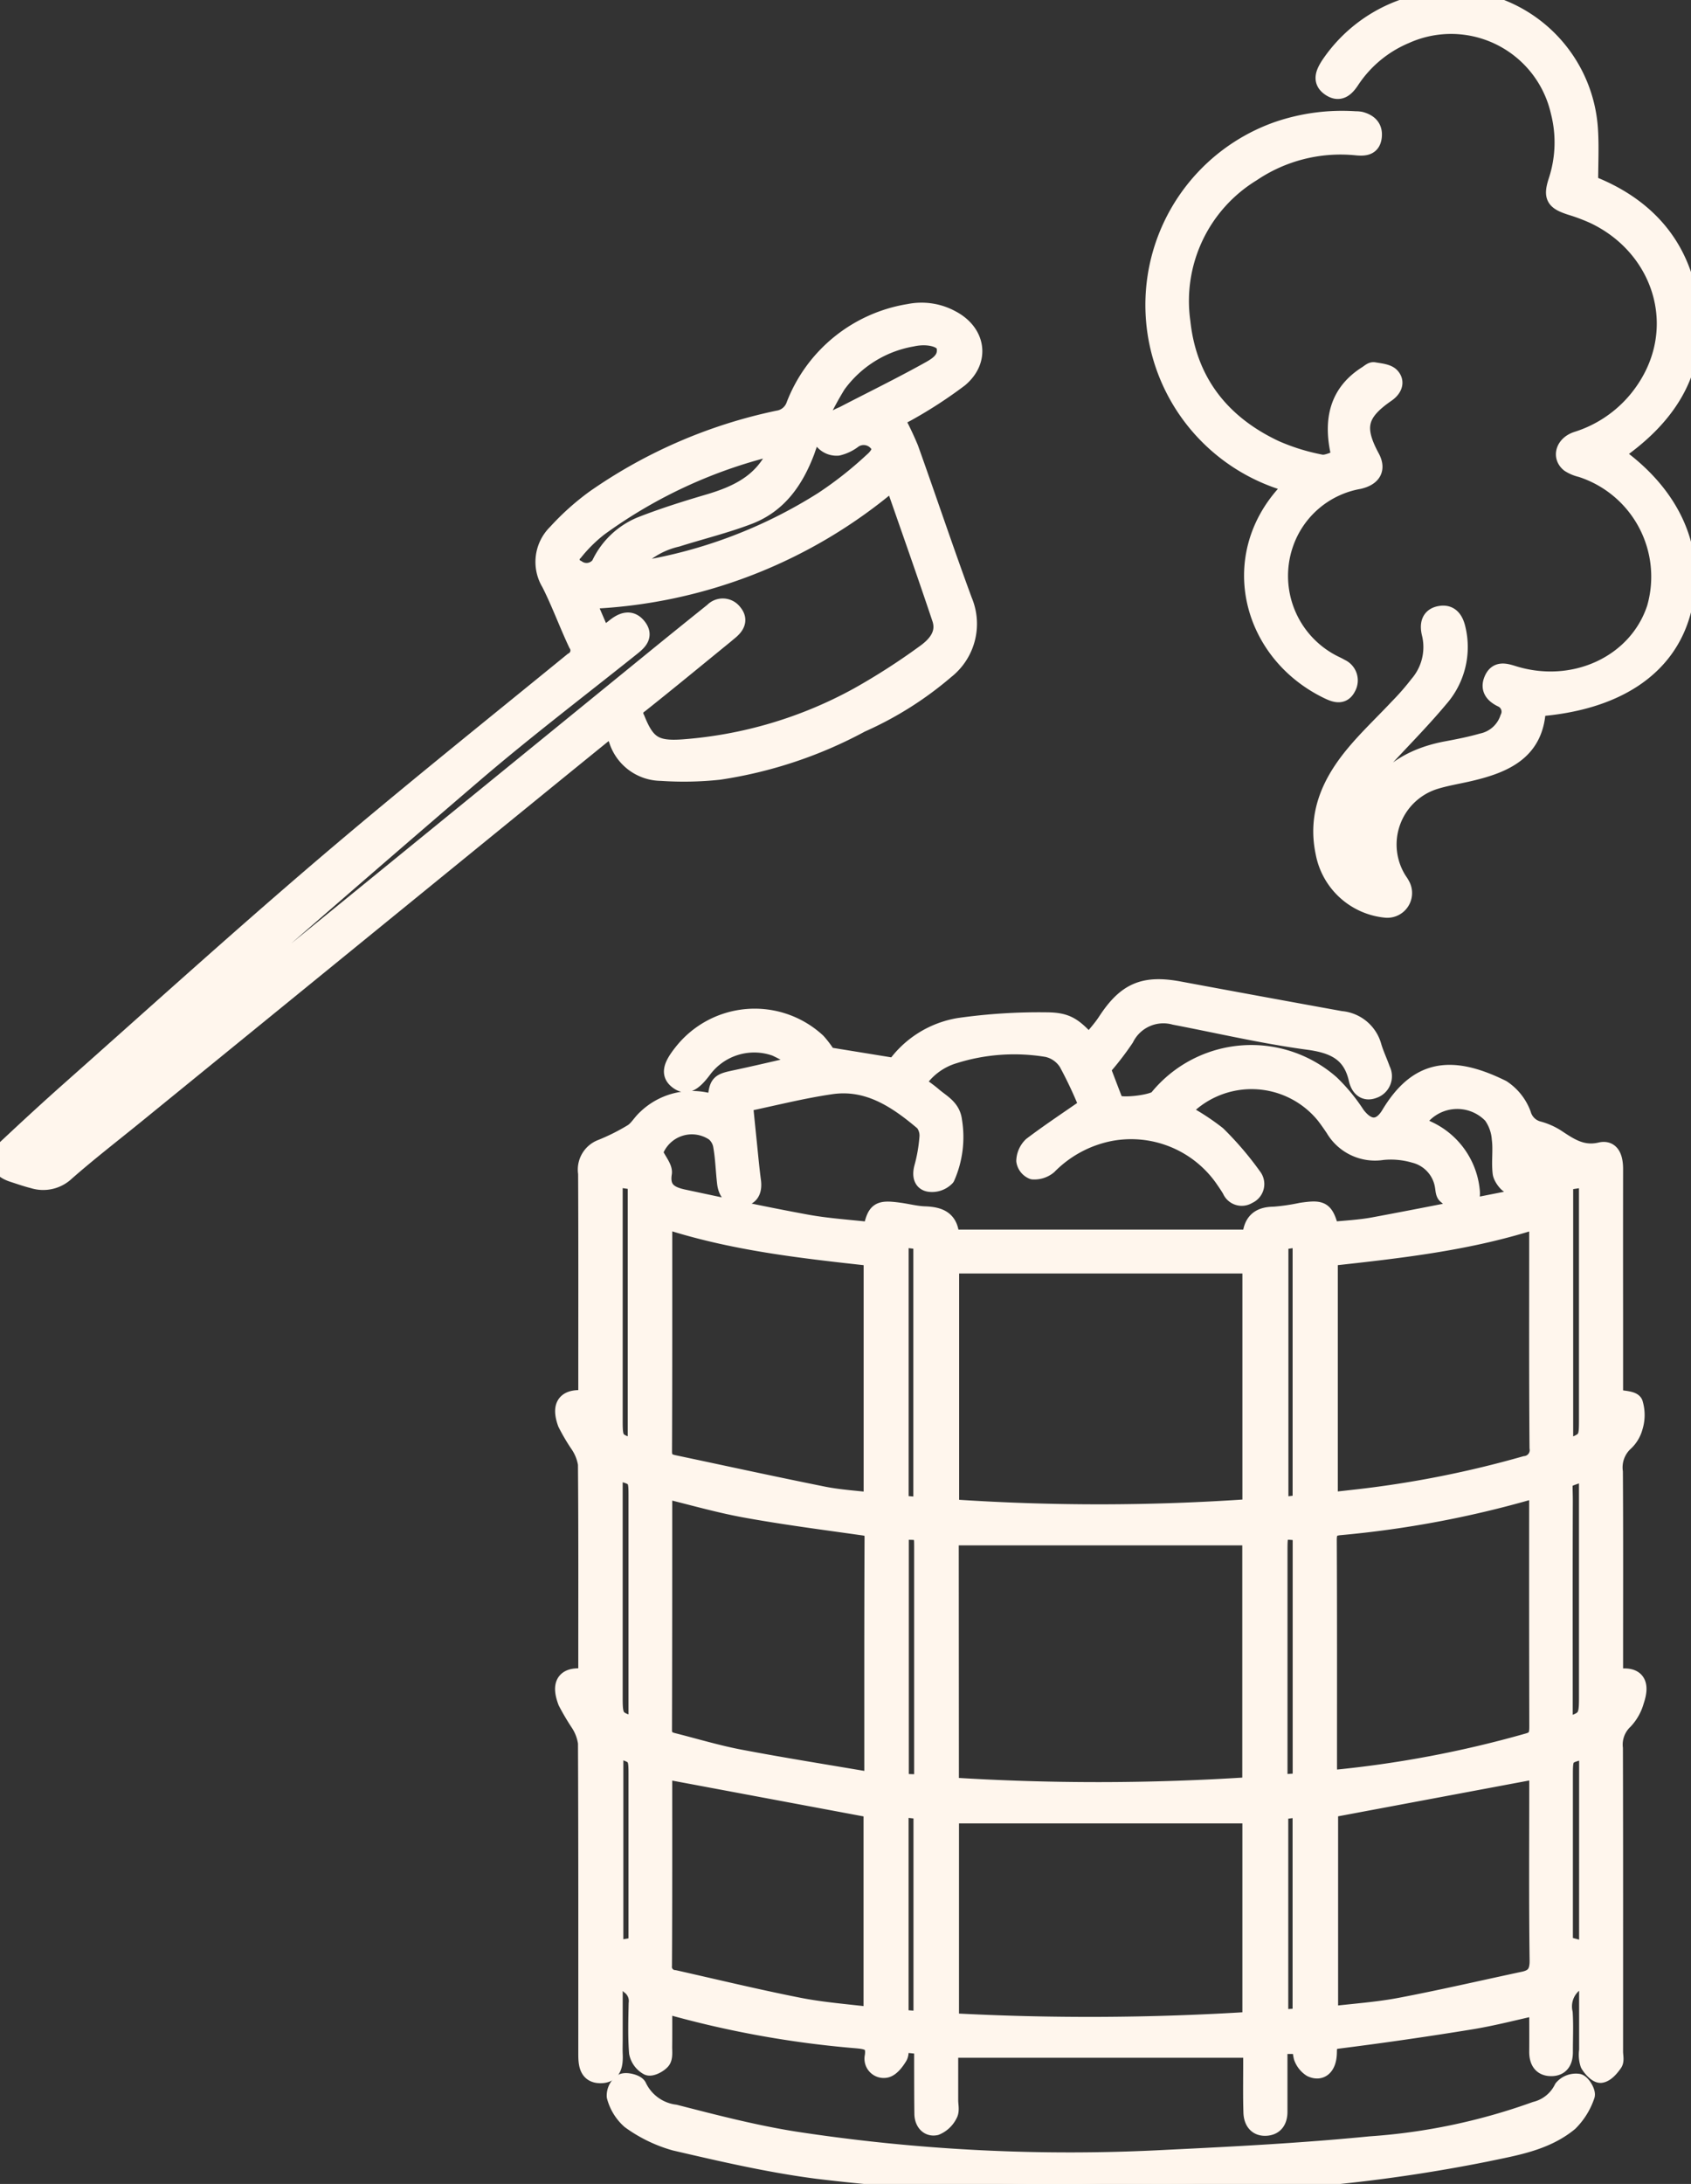 <svg id="グループ_328" data-name="グループ 328" xmlns="http://www.w3.org/2000/svg" xmlns:xlink="http://www.w3.org/1999/xlink" width="140.925" height="181.901" viewBox="0 0 140.925 181.901">
  <rect x="0" y="0" width="140.925" height="181.901" fill="#333333" stroke="none"/>
  <defs>
    <clipPath id="clip-path">
      <rect id="長方形_414" data-name="長方形 414" width="140.925" height="181.901" fill="#fff6ed" stroke="#fff6ed" stroke-linecap="round" stroke-linejoin="round" stroke-width="1.5"/>
    </clipPath>
  </defs>
  <g id="グループ_327" data-name="グループ 327" clip-path="url(#clip-path)">
    <path id="パス_3089" data-name="パス 3089" d="M268.6,398.541c.284.744.628,1.654.98,2.561a.915.915,0,0,0,.209.356c.4.353,3.138.028,3.513-.4a10.006,10.006,0,0,1,14.39-1.242,14.587,14.587,0,0,1,2.123,2.574c.951,1.287,2.029,1.329,2.832-.007,2.253-3.745,4.985-4.294,9.324-2.147a4.351,4.351,0,0,1,1.688,2.129,1.893,1.893,0,0,0,1.3,1.3,5.385,5.385,0,0,1,1.531.664c1.127.746,2.165,1.467,3.7,1.106.937-.221,1.134.675,1.133,1.483q-.008,6.138,0,12.275v6.792c.623.146,1.51.125,1.65.439a3.347,3.347,0,0,1-.008,1.973,2.691,2.691,0,0,1-.814,1.313,2.857,2.857,0,0,0-.845,2.434c.034,5.351.016,10.7.016,16.052v1.158c1.734-.361,2.3.246,1.746,1.866a3.889,3.889,0,0,1-.91,1.615,2.769,2.769,0,0,0-.85,2.322c.024,8.428.015,16.857.013,25.285,0,.314.106.711-.043.925-.266.382-.663.853-1.057.907-.291.04-.762-.466-.973-.833a2.463,2.463,0,0,1-.089-1.132q-.005-11.908,0-23.816V455.24c-2.02.451-2.02.451-2.02,2.273v14c.708.257,1.519.311,1.762.71.23.379-.1,1.129-.253,1.7a1.216,1.216,0,0,1-.479.668,2.484,2.484,0,0,0-1.045,2.613c.067,1.08.01,2.167.016,3.251,0,.732-.273,1.263-1.067,1.258S305,481.173,305,480.438c.01-1.257,0-2.515,0-3.82-1.917.419-3.759.908-5.63,1.211q-5.527.9-11.084,1.6c-.843.108-.8.542-.817,1.125-.032,1.091-.593,1.609-1.38,1.234a1.814,1.814,0,0,1-.719-.912,3.144,3.144,0,0,1-.083-1.009h-1.936c0,1.591,0,3.118,0,4.646,0,.315,0,.63,0,.944-.007.685-.307,1.175-1.018,1.224-.8.055-1.13-.508-1.152-1.2-.044-1.363-.017-2.727-.019-4.091,0-.412,0-.823,0-1.208h-25.25c0,1.392,0,2.85,0,4.307,0,.385.119.845-.05,1.135a2.074,2.074,0,0,1-1.073,1.017c-.61.127-1.02-.365-1.029-1.031-.018-1.364-.016-2.727-.02-4.091,0-.52,0-1.04,0-1.611l-1.965-.21c-.022.409.078.848-.09,1.125-.253.419-.648.945-1.062,1.028a.855.855,0,0,1-1-1.034c.171-1.182-.441-1.335-1.422-1.421a83.209,83.209,0,0,1-16.122-2.951c0,1.268.009,2.434-.005,3.6,0,.381.061.874-.143,1.114-.248.292-.865.607-1.11.486a1.674,1.674,0,0,1-.84-1.139c-.106-1.356-.062-2.725-.034-4.089a1.608,1.608,0,0,0-.651-1.518,9.467,9.467,0,0,1-1.344-1.6v6.074c0,.42-.016.84,0,1.259.038.833-.058,1.668-1.1,1.67s-1.1-.868-1.1-1.677c0-8.638.012-17.277-.027-25.915a4.056,4.056,0,0,0-.617-1.647,19.718,19.718,0,0,1-1.056-1.787c-.606-1.6-.045-2.245,1.658-1.97.014-.316.04-.626.04-.936,0-5.631.02-11.261-.028-16.892a4.058,4.058,0,0,0-.65-1.635,15.863,15.863,0,0,1-1.046-1.779c-.553-1.546.006-2.187,1.725-1.942V425c0-5.91.015-11.821-.015-17.731a1.889,1.889,0,0,1,1.185-2.075,17.523,17.523,0,0,0,2.6-1.3c.454-.282.736-.826,1.148-1.192A5.507,5.507,0,0,1,236,401.37a2.04,2.04,0,0,0,.5.005c.166-1.664.18-1.658,1.8-2,1.7-.365,3.395-.768,5.092-1.154l.125-.292a15.034,15.034,0,0,0-2.06-1.164,5.337,5.337,0,0,0-6.077,1.841c-.874,1.168-1.429,1.411-2.079.911s-.537-1.119.371-2.266a7.644,7.644,0,0,1,11.217-.919,8.184,8.184,0,0,1,.873,1.172l5.651.917a8.128,8.128,0,0,1,5.342-3.349,47.274,47.274,0,0,1,7.285-.464c1.72.011,2.236.455,3.537,1.852.5-.628,1.04-1.2,1.465-1.856,1.621-2.477,3.1-3.119,6.024-2.576q6.736,1.252,13.477,2.473a3,3,0,0,1,2.65,2.186c.195.667.5,1.3.733,1.959a1.155,1.155,0,0,1-.669,1.636c-.745.283-1.16-.234-1.3-.847-.5-2.248-1.981-2.918-4.141-3.208-3.727-.5-7.405-1.365-11.105-2.073A3.568,3.568,0,0,0,270.568,396a24.178,24.178,0,0,1-1.97,2.542m6.615,3.588a19.578,19.578,0,0,1,3.021,1.94,26.3,26.3,0,0,1,2.971,3.475.982.982,0,0,1-.385,1.521.957.957,0,0,1-1.414-.438c-.193-.331-.414-.647-.631-.963a9.428,9.428,0,0,0-9.444-3.829,9.926,9.926,0,0,0-5.172,2.779,1.793,1.793,0,0,1-1.267.412,1.037,1.037,0,0,1-.64-.8,1.838,1.838,0,0,1,.559-1.249c1.486-1.122,3.041-2.151,4.686-3.293a34.84,34.84,0,0,0-1.713-3.65,2.7,2.7,0,0,0-1.706-1.2,16.715,16.715,0,0,0-7.767.543,5.566,5.566,0,0,0-3.142,2.407c.52.39.985.7,1.406,1.064.668.576,1.525.961,1.656,2.035a8.254,8.254,0,0,1-.591,4.7,1.611,1.611,0,0,1-1.375.475c-.6-.091-.687-.643-.527-1.253a13.218,13.218,0,0,0,.436-2.464,1.821,1.821,0,0,0-.369-1.339c-2.222-1.885-4.628-3.518-7.731-3.07-2.431.351-4.824.968-7.278,1.476.121,1.192.223,2.229.331,3.266.112,1.076.206,2.156.35,3.228.108.8-.144,1.357-.99,1.379-.76.019-1.094-.542-1.173-1.232-.116-1.006-.143-2.025-.315-3.021a1.868,1.868,0,0,0-.654-1.18,3.35,3.35,0,0,0-5.056,1.708c.339.718.832,1.255.761,1.7-.228,1.44.626,1.867,1.712,2.1,3.407.724,6.812,1.46,10.237,2.086,1.8.33,3.649.439,5.462.647.348-1.7.567-1.857,2.221-1.641.726.095,1.445.292,2.172.318,1.2.042,2.138.328,2.148,1.936h25.084c.049-1.426.717-1.9,1.9-1.907a17.433,17.433,0,0,0,2.276-.333c1.76-.25,1.928-.137,2.418,1.611,1.2-.128,2.424-.177,3.618-.4,4.105-.764,8.2-1.583,12.3-2.392,1-.2,1.62-.683,1.427-1.86a4.912,4.912,0,0,1,.19-1.381l-.98-.349a5.208,5.208,0,0,1-.289,1.726,1.92,1.92,0,0,1-1.242.8c-.206.033-.709-.612-.754-.988-.113-.93.051-1.9-.07-2.823a3.891,3.891,0,0,0-.719-2,4.011,4.011,0,0,0-6.408.8c.349.152.7.284,1.038.454a6.228,6.228,0,0,1,3.59,5.057c.073.61-.138,1.169-.745,1.134-.449-.026-.9-.463-1.292-.79-.153-.128-.158-.452-.2-.691a3.286,3.286,0,0,0-2.46-2.717,7.029,7.029,0,0,0-2.677-.244,3.926,3.926,0,0,1-4-1.9c-.254-.375-.511-.749-.79-1.106a7.88,7.88,0,0,0-11.991-.258m-19.255,56.187a194.637,194.637,0,0,0,25.115-.031V437.507H255.958Zm25.125-23.18V414.86H255.989v20.3a180.557,180.557,0,0,0,25.095-.02m.011,25.524H255.978v17.3a214.232,214.232,0,0,0,25.117-.113Zm-31.6-2.75c.058-.444.091-.578.091-.711,0-6.538-.009-13.075.021-19.613,0-.818-.433-.852-1.038-.937-3.211-.454-6.429-.87-9.618-1.45-2.281-.414-4.518-1.065-6.805-1.618a3.04,3.04,0,0,0-.067.435c0,6.537,0,13.075-.02,19.612,0,.645.321.862.832.992,1.859.47,3.7,1.027,5.581,1.384,3.624.689,7.269,1.263,11.023,1.905m38.035-.282a1.3,1.3,0,0,0,.351.085,91.2,91.2,0,0,0,16.315-3.08c.762-.218.811-.678.81-1.322q-.022-9.436-.011-18.871c0-.268-.028-.537-.046-.854-.293.053-.536.075-.765.14a84.936,84.936,0,0,1-15.708,2.928c-.815.074-1.017.4-1.013,1.182.029,6.29.016,12.581.018,18.871,0,.307.032.613.05.92M232.147,411.1c-.035.3-.065.435-.066.572,0,6.255.008,12.51-.02,18.766,0,.691.318.921.888,1.042,4.156.877,8.306,1.785,12.47,2.62,1.34.268,2.718.344,4.112.512V414.246c-5.869-.646-11.686-1.275-17.384-3.148m55.4,23.505,2.536-.284a86.647,86.647,0,0,0,13.842-2.755,1.247,1.247,0,0,0,1.1-1.434c-.05-6.015-.025-12.032-.028-18.047,0-.3-.03-.6-.05-.979-5.688,1.865-11.514,2.492-17.4,3.14Zm-55.44,22.348a1.225,1.225,0,0,0-.029.258c0,5.347.011,10.694-.021,16.04a1.019,1.019,0,0,0,.952,1.13c3.462.779,6.914,1.614,10.4,2.3,2,.393,4.046.535,6.113.795V460.207l-17.411-3.256m55.461,3.255v17.211c2.038-.245,3.994-.371,5.906-.733,3.458-.655,6.888-1.454,10.331-2.186.923-.2,1.236-.681,1.223-1.681-.066-4.86-.03-9.721-.03-14.582v-1.3l-17.431,3.266M253.673,435V412.881l-1.892-.226v22.19l1.892.154m53.489-4.741c1.983-.7,1.983-.7,1.983-2.565q0-9.373,0-18.745c0-.4,0-.809,0-1.313l-1.983.306ZM253.74,458.015v-1.257q0-9.113,0-18.226c0-1.478,0-1.481-1.488-1.494a2.855,2.855,0,0,0-.457.065v20.913c.45.02.829.044,1.208.05.2,0,.41-.027.737-.051m53.386-4.632c1.883-.517,2.02-.685,2.02-2.381q0-8.859,0-17.718v-1.266c-2.385.941-2.005.316-2.013,2.608-.02,5.871-.007,11.742-.007,17.613Zm-21.845-18.595V412.63l-1.85.279v22.1l1.85-.22m-55.409-4.6V407.916l-1.922-.284v1.348q0,9.441,0,18.883c0,1.712.068,1.8,1.922,2.329m55.415,6.958c-1.87-.252-1.932-.2-1.932,1.5q0,9.057,0,18.114v1.34l1.932-.14Zm-57.337-5.11v1.251q0,8.857,0,17.714c0,1.7.128,1.854,1.985,2.327V434.249c0-1.738,0-1.738-1.985-2.21m25.734,45.774V460.329l-1.907-.21v17.558l1.907.137m29.735-17.455v17.324l1.859-.137V460.12l-1.859.239m-55.414-5.2v16.785l1.93-.321V457.458c0-1.759,0-1.759-1.93-2.3" transform="translate(-176.807 -309.541)" fill="#fff6ed" stroke="#fff6ed" stroke-linecap="round" stroke-linejoin="round" stroke-width="1.5"/>
    <path id="パス_3090" data-name="パス 3090" d="M74.581,132.433a27.462,27.462,0,0,1,1.216,2.538c1.514,4.229,2.935,8.491,4.489,12.7a4.9,4.9,0,0,1-1.482,5.748,28.614,28.614,0,0,1-7.052,4.449,36.124,36.124,0,0,1-11.834,3.944,27.632,27.632,0,0,1-4.808.091,3.825,3.825,0,0,1-3.634-2.7c-.113-.319-.284-.618-.485-1.05-2.094,1.7-4.116,3.34-6.134,4.983L11.391,190.384c-1.976,1.609-4,3.168-5.911,4.846a2.736,2.736,0,0,1-2.7.622c-.574-.145-1.137-.34-1.7-.524-1.242-.407-1.436-1.229-.458-2.145,1.683-1.576,3.379-3.14,5.1-4.669,7.059-6.255,14.051-12.59,21.223-18.712,6.827-5.827,13.841-11.435,20.8-17.111a1.019,1.019,0,0,0,.369-1.471c-.788-1.669-1.418-3.415-2.252-5.059a3.356,3.356,0,0,1,.522-4.145,21.063,21.063,0,0,1,3.184-2.855,41.533,41.533,0,0,1,15.253-6.6,1.8,1.8,0,0,0,1.456-1.218,12.274,12.274,0,0,1,9.495-7.668,5.188,5.188,0,0,1,3.549.551c2.074,1.11,2.439,3.376.628,4.9a37.2,37.2,0,0,1-4.269,2.782,10,10,0,0,1-1.1.534M3.451,193.5l.234.28a10.232,10.232,0,0,0,.9-.589q5.327-4.326,10.644-8.666,19.581-15.948,39.164-31.895,2.519-2.051,5.054-4.081a1.086,1.086,0,0,1,1.667.11c.5.6.178,1.1-.332,1.519-.135.111-.268.224-.4.334-2.355,1.918-4.7,3.852-7.076,5.74a.887.887,0,0,0-.313,1.228c.849,2.13,1.571,2.63,3.9,2.466a35.771,35.771,0,0,0,14.628-4.331,55.225,55.225,0,0,0,5.541-3.557c.947-.67,1.8-1.612,1.36-2.931-1.289-3.857-2.651-7.689-3.975-11.5a41.585,41.585,0,0,1-25.588,9.961l1.331,3.094c.428-.326.739-.551,1.037-.792.632-.512,1.324-.812,1.916-.047s-.009,1.246-.588,1.708c-4.364,3.486-8.818,6.869-13.057,10.5C28.941,171.09,18.486,180.243,8,189.363c-1.546,1.345-3.037,2.755-4.553,4.134m48.837-48.373a3.111,3.111,0,0,0,.45.046c.208-.017.415-.053.623-.082A40.685,40.685,0,0,0,68.6,139.3a31.555,31.555,0,0,0,4.1-3.226c.455-.388,1-1.023.424-1.624a1.529,1.529,0,0,0-2-.26,3.389,3.389,0,0,1-1.3.627,1.434,1.434,0,0,1-1.181-.481,1.377,1.377,0,0,1,.221-1.25,4.684,4.684,0,0,1,1.41-.876c2.32-1.205,4.672-2.354,6.959-3.618.779-.431,1.777-.927,1.566-2.1-.133-.732-1.483-1.056-2.8-.759a9.784,9.784,0,0,0-6.242,3.9,27.069,27.069,0,0,0-2.6,5.541c-.924,2.437-2.3,4.43-4.783,5.376-1.942.741-3.979,1.235-5.966,1.863a7.038,7.038,0,0,0-4.113,2.708M64.94,134.7A41.016,41.016,0,0,0,49.9,141.543a12.456,12.456,0,0,0-2.06,2.041.845.845,0,0,0,.233,1.41,1.4,1.4,0,0,0,1.94-.319,6.471,6.471,0,0,1,3.388-3.266c1.84-.723,3.734-1.318,5.632-1.877,2.6-.764,4.876-1.867,5.911-4.831" transform="translate(0 -97.613)" fill="#fff6ed" stroke="#fff6ed" stroke-linecap="round" stroke-linejoin="round" stroke-width="1.5"/>
    <path id="パス_3091" data-name="パス 3091" d="M548.928,37.794c4.961,3.45,7.016,8.244,5.685,13.155-1.264,4.664-5.523,7.491-12.085,7.981-.1,3.6-2.654,4.7-5.6,5.39-1.017.239-2.06.395-3.048.72a5.6,5.6,0,0,0-2.968,8.218c.091.149.2.287.279.442a1.312,1.312,0,0,1-1.254,1.986,5.758,5.758,0,0,1-5.1-4.666c-.682-3.21.533-5.836,2.5-8.2,1.136-1.367,2.444-2.59,3.661-3.891a20.682,20.682,0,0,0,1.652-1.892,4.794,4.794,0,0,0,1.053-4.207c-.191-.723-.138-1.474.806-1.62.833-.129,1.178.481,1.336,1.176a6.472,6.472,0,0,1-1.44,5.785c-1.609,1.927-3.4,3.7-5.088,5.562a9.686,9.686,0,0,0-2.464,4.545,4.9,4.9,0,0,0,1.374,4.576,5.52,5.52,0,0,0,0-.695c-.842-5.181,1.642-8.716,6.784-9.674.993-.185,1.99-.381,2.96-.659a3.018,3.018,0,0,0,2.235-2,1.224,1.224,0,0,0-.612-1.676c-.619-.308-1.037-.76-.733-1.5.348-.854,1-.666,1.676-.456,5.08,1.589,10.361-.863,11.9-5.516a9.49,9.49,0,0,0-6.216-11.679,3.052,3.052,0,0,1-.957-.4c-.719-.567-.422-1.568.607-1.906a10.65,10.65,0,0,0,5.054-3.4c4.389-5.368,2.306-12.558-3.578-15.375a15.533,15.533,0,0,0-1.954-.74c-1.36-.438-1.592-.768-1.144-2.127a10.313,10.313,0,0,0,.179-5.765A9.282,9.282,0,0,0,531.559,2.9a10.178,10.178,0,0,0-4.531,3.749c-.416.639-.919,1.151-1.7.629s-.492-1.17-.081-1.819a12.335,12.335,0,0,1,13.284-5.1,11.613,11.613,0,0,1,8.342,10.418c.093,1.447.014,2.9.014,4.552,4.533,1.733,7.762,5.031,8.4,10.341.645,5.4-2.032,9.188-6.352,12.12" transform="translate(-414.451 0)" fill="#fff6ed" stroke="#fff6ed" stroke-linecap="round" stroke-linejoin="round" stroke-width="1.5"/>
    <path id="パス_3092" data-name="パス 3092" d="M285.02,834.078a164.434,164.434,0,0,1-23.952-1.132c-4-.514-7.958-1.434-11.894-2.346a11.721,11.721,0,0,1-3.73-1.807,4,4,0,0,1-1.216-1.98,1.3,1.3,0,0,1,.588-1.137c.33-.137,1.143.082,1.247.343a3.98,3.98,0,0,0,3.1,2.237c3.3.847,6.614,1.709,9.974,2.24a151.5,151.5,0,0,0,31.037,1.526c5.651-.272,11.308-.567,16.935-1.122a50.813,50.813,0,0,0,13.777-2.893,3.47,3.47,0,0,0,2.283-1.84,1.431,1.431,0,0,1,1.271-.478c.289.06.731.817.628,1.065a5.689,5.689,0,0,1-1.387,2.225c-2.006,1.648-4.543,2.033-6.989,2.549a131.72,131.72,0,0,1-24.123,2.542c-2.514.059-5.031.009-7.547.009" transform="translate(-192.915 -652.215)" fill="#fff6ed" stroke="#fff6ed" stroke-linecap="round" stroke-linejoin="round" stroke-width="1.5"/>
    <path id="パス_3093" data-name="パス 3093" d="M473.526,75.727c-.865-3.3-.122-5.543,2.185-6.991.177-.111.386-.314.546-.285.5.091,1.136.13,1.426.453.413.461.188,1-.381,1.394-2.362,1.629-2.644,2.853-1.294,5.352.5.929.159,1.6-1,1.869a8.036,8.036,0,0,0-6.21,5.338,8.225,8.225,0,0,0,3.946,9.92c.246.133.506.24.744.384a1.139,1.139,0,0,1,.542,1.6c-.355.723-.932.555-1.519.276-6.421-3.056-8.543-10.978-3.549-16.437.205-.225.392-.467.62-.742a15.4,15.4,0,0,1-1.339-29.447,16.521,16.521,0,0,1,6.485-.859,2.132,2.132,0,0,1,.417.033c.682.184,1.118.571,1.03,1.343-.095.829-.7.854-1.323.8a13.225,13.225,0,0,0-8.759,2.19,12.523,12.523,0,0,0-5.865,12.456c.534,4.97,3.322,8.492,7.828,10.595a17.682,17.682,0,0,0,3.779,1.169c.493.105,1.084-.248,1.69-.407" transform="translate(-361.768 -37.534)" fill="#fff6ed" stroke="#fff6ed" stroke-linecap="round" stroke-linejoin="round" stroke-width="1.5"/>
  </g>
</svg>
